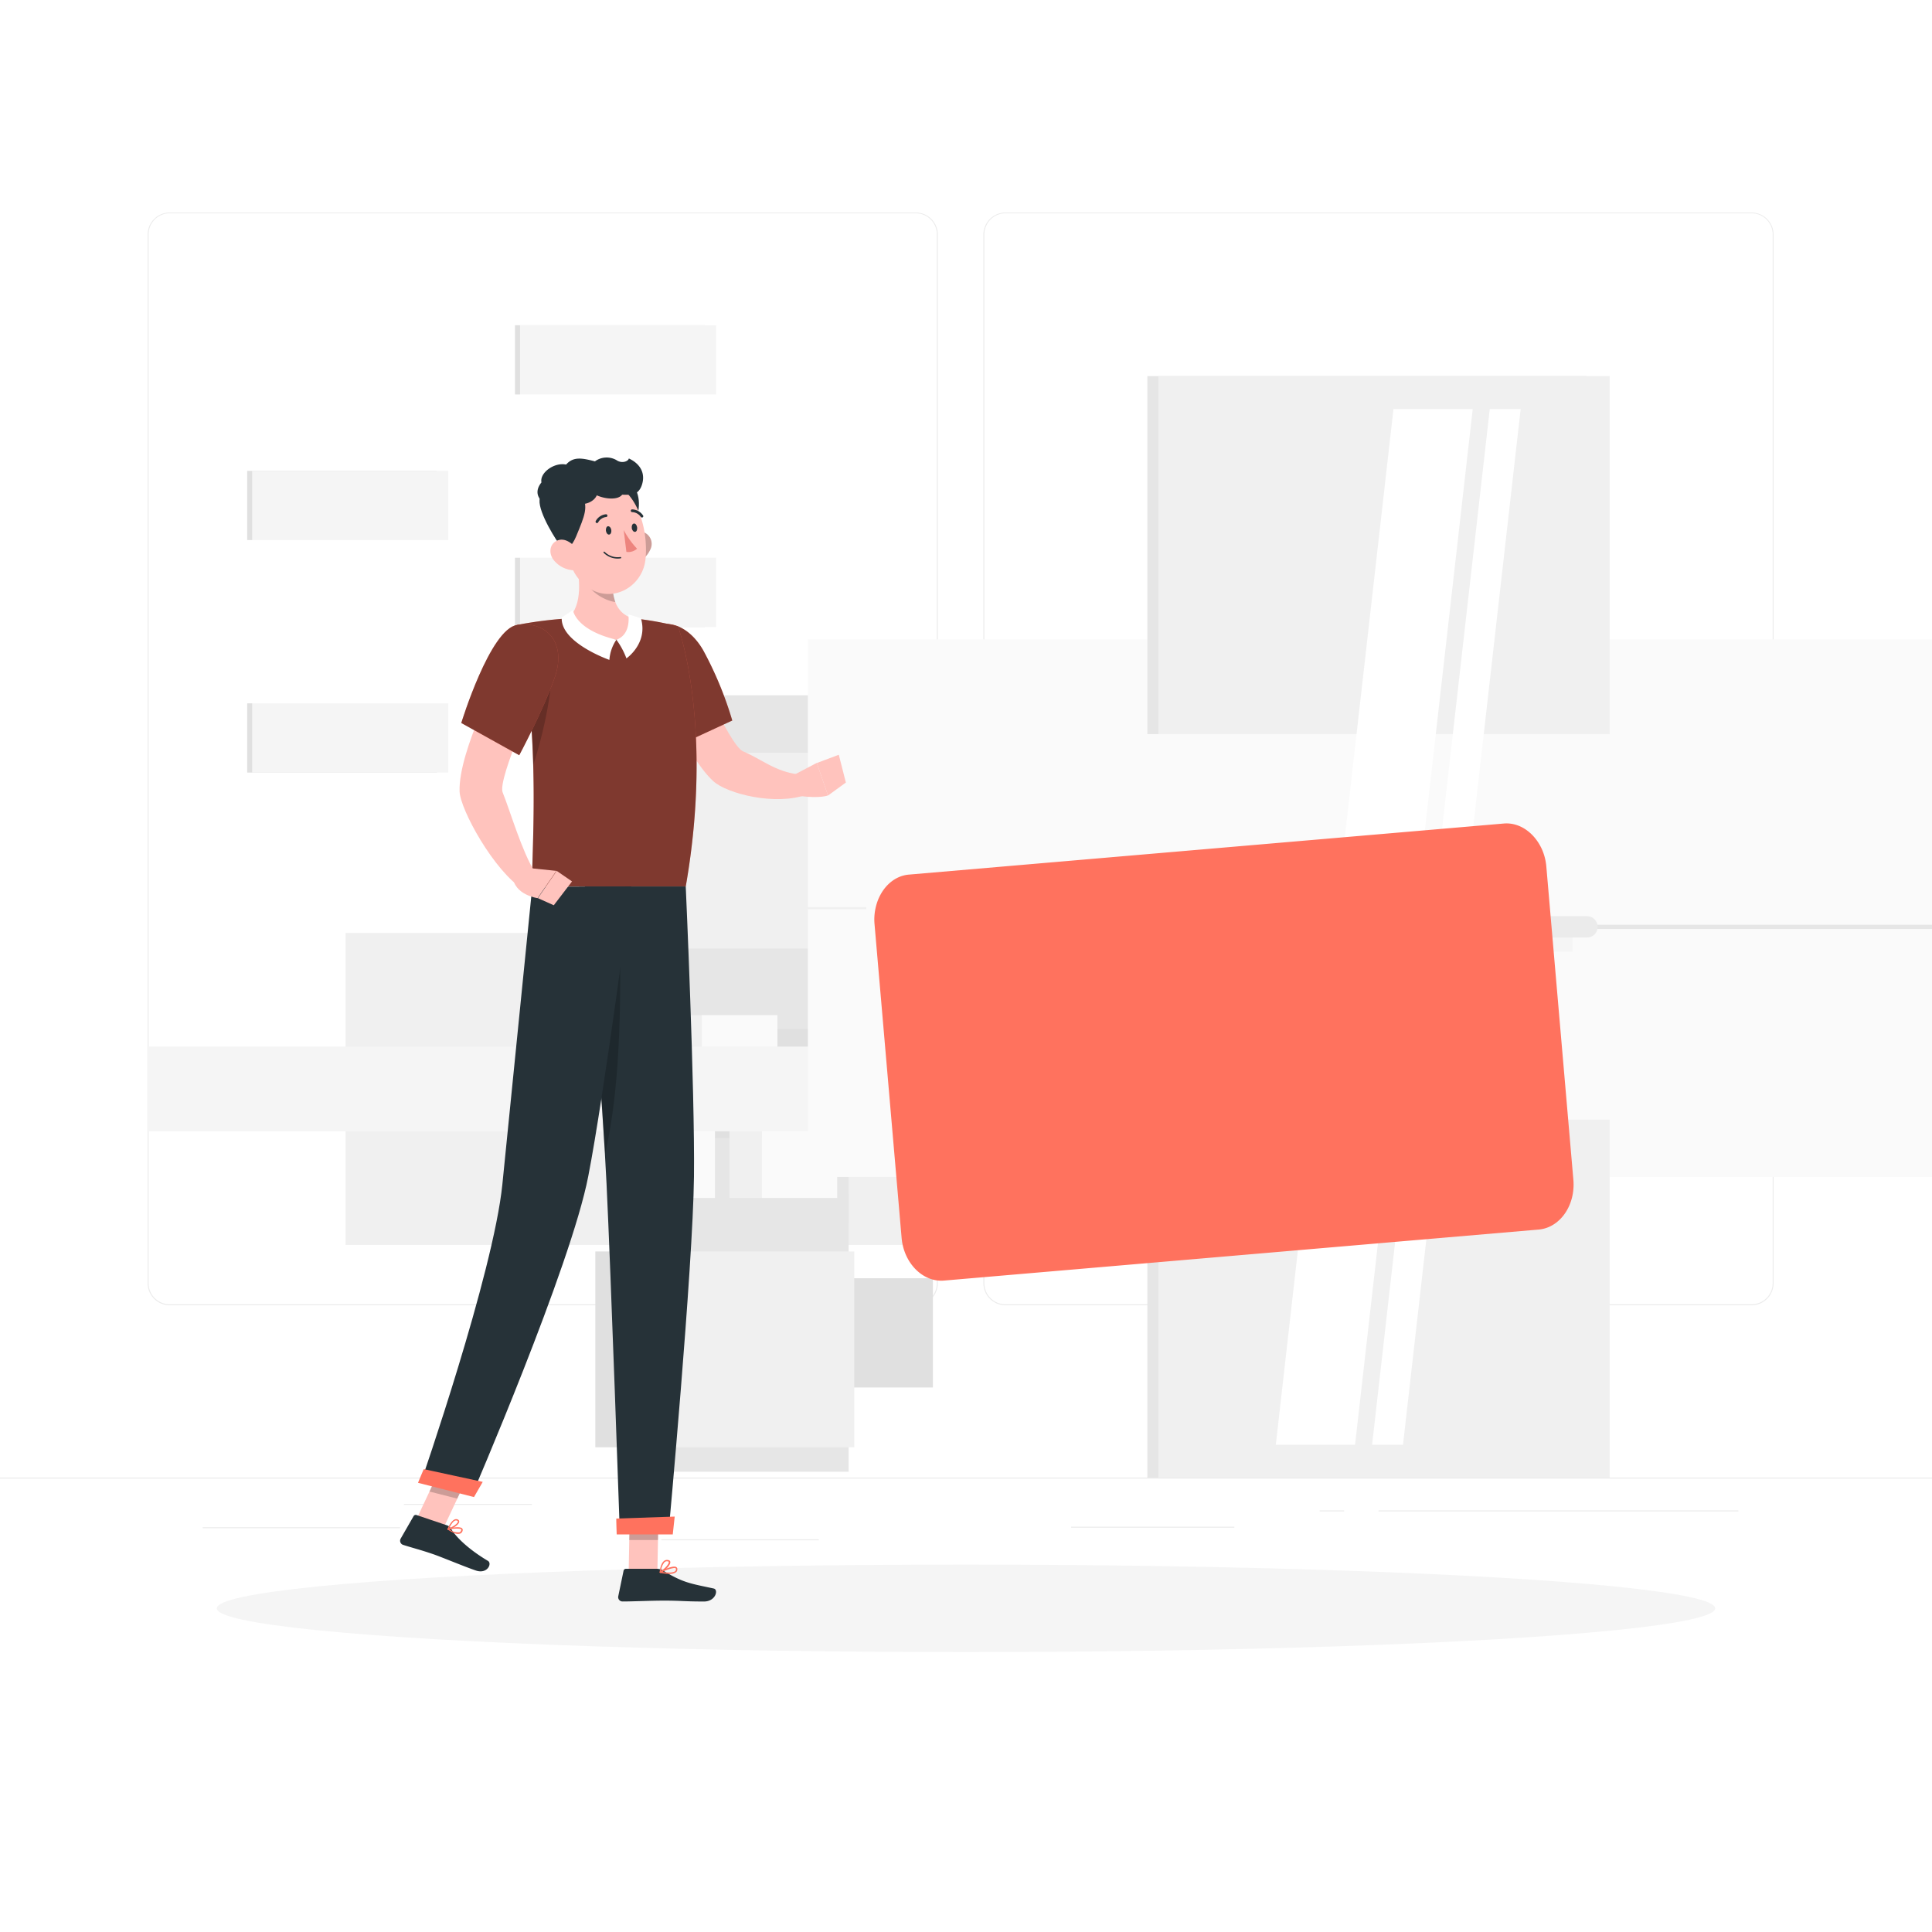 <svg xmlns="http://www.w3.org/2000/svg" xmlns:xlink="http://www.w3.org/1999/xlink" xmlns:svgjs="http://svgjs.com/svgjs" class="animated" id="freepik_stories-new-message" viewBox="0 0 500 500"><style>svg#freepik_stories-new-message:not(.animated) .animable {opacity: 0;}svg#freepik_stories-new-message.animated #eli77ng051ui {animation: 1.1s 1 forwards cubic-bezier(.36,-0.01,.5,1.38) slideUp;animation-delay: 0s;}svg#freepik_stories-new-message.animated #el4ltn43e16tk {animation: 1.1s 1 forwards cubic-bezier(.36,-0.01,.5,1.38) slideUp;animation-delay: 0.044s;opacity: 0}svg#freepik_stories-new-message.animated #elmst3018gho {animation: 1.1s 1 forwards cubic-bezier(.36,-0.01,.5,1.38) slideUp;animation-delay: 0.088s;opacity: 0}svg#freepik_stories-new-message.animated #elbyy3wa41hy {animation: 1.1s 1 forwards cubic-bezier(.36,-0.01,.5,1.38) slideUp;animation-delay: 0.132s;opacity: 0}svg#freepik_stories-new-message.animated #elbftupndisxd {animation: 1.1s 1 forwards cubic-bezier(.36,-0.01,.5,1.38) slideUp;animation-delay: 0.176s;opacity: 0}svg#freepik_stories-new-message.animated #el737wpci13ht {animation: 1.1s 1 forwards cubic-bezier(.36,-0.01,.5,1.38) slideUp;animation-delay: 0.22s;opacity: 0}svg#freepik_stories-new-message.animated #elm31zr4p6xd9 {animation: 1.1s 1 forwards cubic-bezier(.36,-0.01,.5,1.38) slideUp;animation-delay: 0.264s;opacity: 0}svg#freepik_stories-new-message.animated #ellil7ojd95k {animation: 1.1s 1 forwards cubic-bezier(.36,-0.01,.5,1.38) slideUp;animation-delay: 0.308s;opacity: 0}svg#freepik_stories-new-message.animated #elwadqnuo2p4 {animation: 1.1s 1 forwards cubic-bezier(.36,-0.01,.5,1.38) slideUp;animation-delay: 0.352s;opacity: 0}svg#freepik_stories-new-message.animated #elzvt8ycj2gw {animation: 1.1s 1 forwards cubic-bezier(.36,-0.01,.5,1.38) slideUp;animation-delay: 0.396s;opacity: 0}svg#freepik_stories-new-message.animated #el2bscpqjwn7 {animation: 1.1s 1 forwards cubic-bezier(.36,-0.01,.5,1.38) slideUp;animation-delay: 0.44s;opacity: 0}svg#freepik_stories-new-message.animated #elrdygu5bcjj {animation: 1.1s 1 forwards cubic-bezier(.36,-0.01,.5,1.38) slideUp;animation-delay: 0.484s;opacity: 0}svg#freepik_stories-new-message.animated #el7r6vvptkvcu {animation: 1.1s 1 forwards cubic-bezier(.36,-0.01,.5,1.38) slideUp;animation-delay: 0.528s;opacity: 0}svg#freepik_stories-new-message.animated #elqbms8rjgtyq {animation: 1.1s 1 forwards cubic-bezier(.36,-0.01,.5,1.38) slideUp;animation-delay: 0.572s;opacity: 0}svg#freepik_stories-new-message.animated #elz9y4etii2am {animation: 1.1s 1 forwards cubic-bezier(.36,-0.01,.5,1.38) slideUp;animation-delay: 0.616s;opacity: 0}svg#freepik_stories-new-message.animated #el51uoambpn39 {animation: 1.1s 1 forwards cubic-bezier(.36,-0.01,.5,1.38) slideUp;animation-delay: 0.66s;opacity: 0}svg#freepik_stories-new-message.animated #el9mx0f6fszxe {animation: 1.1s 1 forwards cubic-bezier(.36,-0.01,.5,1.38) slideUp;animation-delay: 0.704s;opacity: 0}svg#freepik_stories-new-message.animated #elhwx74b9zjzs {animation: 1.1s 1 forwards cubic-bezier(.36,-0.01,.5,1.38) slideUp;animation-delay: 0.748s;opacity: 0}svg#freepik_stories-new-message.animated #elrcalrl482r9 {animation: 1.1s 1 forwards cubic-bezier(.36,-0.01,.5,1.38) slideUp;animation-delay: 0.792s;opacity: 0}svg#freepik_stories-new-message.animated #el24bdw52yalm {animation: 1.1s 1 forwards cubic-bezier(.36,-0.01,.5,1.38) slideUp;animation-delay: 0.836s;opacity: 0}svg#freepik_stories-new-message.animated #eldahkj9mh1h5 {animation: 1.1s 1 forwards cubic-bezier(.36,-0.01,.5,1.38) slideUp;animation-delay: 0.88s;opacity: 0}svg#freepik_stories-new-message.animated #eld4tvyjgpnft {animation: 1.1s 1 forwards cubic-bezier(.36,-0.01,.5,1.38) slideUp;animation-delay: 0.924s;opacity: 0}svg#freepik_stories-new-message.animated #el4i7fbv4aoqk {animation: 1.1s 1 forwards cubic-bezier(.36,-0.01,.5,1.38) slideUp;animation-delay: 0.968s;opacity: 0}svg#freepik_stories-new-message.animated #elwe21s2lyxb8 {animation: 1.1s 1 forwards cubic-bezier(.36,-0.01,.5,1.38) slideUp;animation-delay: 1.012s;opacity: 0}svg#freepik_stories-new-message.animated #el2f435bqvulu {animation: 1.1s 1 forwards cubic-bezier(.36,-0.01,.5,1.38) slideUp;animation-delay: 1.056s;opacity: 0}svg#freepik_stories-new-message.animated #freepik--Message--inject-2 {animation: 1.1s 1 forwards cubic-bezier(.36,-0.01,.5,1.38) slideUp,3s Infinite  linear wind;animation-delay: 0s,1.1s;}            @keyframes slideUp {                0% {                    opacity: 0;                    transform: translateY(30px);                }                100% {                    opacity: 1;                    transform: inherit;                }            }                    @keyframes wind {                0% {                    transform: rotate( 0deg );                }                25% {                    transform: rotate( 1deg );                }                75% {                    transform: rotate( -1deg );                }            }        </style><g id="freepik--background-complete--inject-2" class="animable" style="transform-origin: 250px 226.81px;"><rect y="382.4" width="500" height="0.25" style="fill: rgb(235, 235, 235); transform-origin: 250px 382.525px;" id="el3lj1cw04h57" class="animable"></rect><rect x="104.54" y="389.21" width="33.12" height="0.25" style="fill: rgb(235, 235, 235); transform-origin: 121.1px 389.335px;" id="eltj8j4dmjlor" class="animable"></rect><rect x="171.14" y="398.37" width="40.75" height="0.25" style="fill: rgb(235, 235, 235); transform-origin: 191.515px 398.495px;" id="elhbearwyigj" class="animable"></rect><rect x="52.46" y="395.24" width="51.08" height="0.25" style="fill: rgb(235, 235, 235); transform-origin: 78px 395.365px;" id="eloxb0fphbhmt" class="animable"></rect><rect x="356.76" y="390.89" width="93.14" height="0.25" style="fill: rgb(235, 235, 235); transform-origin: 403.33px 391.015px;" id="el812wy49rwv6" class="animable"></rect><rect x="341.53" y="390.89" width="6.33" height="0.25" style="fill: rgb(235, 235, 235); transform-origin: 344.695px 391.015px;" id="elqfclutgzm9j" class="animable"></rect><rect x="277.21" y="395.11" width="42.23" height="0.25" style="fill: rgb(235, 235, 235); transform-origin: 298.325px 395.235px;" id="elitusg1ta9bs" class="animable"></rect><path d="M237,337.8H43.91a5.71,5.71,0,0,1-5.7-5.71V60.66A5.71,5.71,0,0,1,43.91,55H237a5.71,5.71,0,0,1,5.71,5.71V332.09A5.71,5.71,0,0,1,237,337.8ZM43.91,55.2a5.46,5.46,0,0,0-5.45,5.46V332.09a5.46,5.46,0,0,0,5.45,5.46H237a5.47,5.47,0,0,0,5.46-5.46V60.66A5.47,5.47,0,0,0,237,55.2Z" style="fill: rgb(235, 235, 235); transform-origin: 140.46px 196.4px;" id="elcxw1oj8c0ct" class="animable"></path><path d="M453.31,337.8H260.21a5.72,5.72,0,0,1-5.71-5.71V60.66A5.72,5.72,0,0,1,260.21,55h193.1A5.71,5.71,0,0,1,459,60.66V332.09A5.71,5.71,0,0,1,453.31,337.8ZM260.21,55.2a5.47,5.47,0,0,0-5.46,5.46V332.09a5.47,5.47,0,0,0,5.46,5.46h193.1a5.47,5.47,0,0,0,5.46-5.46V60.66a5.47,5.47,0,0,0-5.46-5.46Z" style="fill: rgb(235, 235, 235); transform-origin: 356.75px 196.4px;" id="eli9tp8ahumws" class="animable"></path><g id="elq2l6n1ednb"><rect x="89.43" y="241.44" width="201.18" height="80.75" style="fill: rgb(240, 240, 240); transform-origin: 190.02px 281.815px; transform: rotate(90deg);" class="animable"></rect></g><g id="elwhk0ciit58"><rect x="160.41" y="179.94" width="59.22" height="71.88" style="fill: rgb(230, 230, 230); transform-origin: 190.02px 215.88px; transform: rotate(90deg);" class="animable"></rect></g><g id="elz9a3gztd01e"><rect x="160.41" y="244.47" width="59.22" height="71.88" style="fill: rgb(230, 230, 230); transform-origin: 190.02px 280.41px; transform: rotate(90deg);" class="animable"></rect></g><g id="el43xbtsqzpym"><rect x="160.41" y="309.01" width="59.22" height="71.88" style="fill: rgb(230, 230, 230); transform-origin: 190.02px 344.95px; transform: rotate(90deg);" class="animable"></rect></g><g id="el02gbyuc53vqo"><rect x="182.21" y="201.74" width="59.22" height="28.27" style="fill: rgb(224, 224, 224); transform-origin: 211.82px 215.875px; transform: rotate(90deg);" class="animable"></rect></g><g id="eln5kbsgaioc"><rect x="182.21" y="266.28" width="59.22" height="28.27" style="fill: rgb(224, 224, 224); transform-origin: 211.82px 280.415px; transform: rotate(90deg);" class="animable"></rect></g><rect x="165.44" y="286.37" width="19.59" height="23.66" style="fill: rgb(250, 250, 250); transform-origin: 175.235px 298.2px;" id="elqvhftk7anw" class="animable"></rect><g id="el3lenk5dnf5n"><rect x="157.17" y="286.37" width="8.27" height="23.66" style="fill: rgb(240, 240, 240); transform-origin: 161.305px 298.2px; transform: rotate(180deg);" class="animable"></rect></g><rect x="197.08" y="286.37" width="19.59" height="23.66" style="fill: rgb(250, 250, 250); transform-origin: 206.875px 298.2px;" id="elby3nhb76sy" class="animable"></rect><g id="elux23i8iam3"><rect x="188.81" y="286.37" width="8.27" height="23.66" style="fill: rgb(240, 240, 240); transform-origin: 192.945px 298.2px; transform: rotate(180deg);" class="animable"></rect></g><rect x="181.61" y="262.71" width="19.59" height="23.66" style="fill: rgb(250, 250, 250); transform-origin: 191.405px 274.54px;" id="elh2l6r54gvfq" class="animable"></rect><g id="elfo5um2mkqxr"><rect x="173.34" y="262.71" width="8.27" height="23.66" style="fill: rgb(240, 240, 240); transform-origin: 177.475px 274.54px; transform: rotate(180deg);" class="animable"></rect></g><g id="el5ck8b6x149i"><rect x="182.21" y="330.81" width="59.22" height="28.27" style="fill: rgb(224, 224, 224); transform-origin: 211.82px 344.945px; transform: rotate(90deg);" class="animable"></rect></g><g id="elzwwlmaahq5s"><rect x="38.09" y="270.85" width="201.18" height="21.93" style="fill: rgb(245, 245, 245); transform-origin: 138.68px 281.815px; transform: rotate(90deg);" class="animable"></rect></g><rect x="162.71" y="323.88" width="58.37" height="50.68" style="fill: rgb(240, 240, 240); transform-origin: 191.895px 349.22px;" id="el1ybmk4mt05t" class="animable"></rect><g id="elui99sci5dxc"><rect x="154.07" y="323.88" width="8.64" height="50.68" style="fill: rgb(224, 224, 224); transform-origin: 158.39px 349.22px; transform: rotate(180deg);" class="animable"></rect></g><rect x="162.71" y="194.81" width="58.37" height="50.68" style="fill: rgb(240, 240, 240); transform-origin: 191.895px 220.15px;" id="elyyz74ahj8q" class="animable"></rect><g id="elasqei9q7dsd"><rect x="154.07" y="194.81" width="8.64" height="50.68" style="fill: rgb(224, 224, 224); transform-origin: 158.39px 220.15px; transform: rotate(180deg);" class="animable"></rect></g><g id="eln9xp8yqxd9"><rect x="209.08" y="165.47" width="294.73" height="139.12" style="fill: rgb(250, 250, 250); transform-origin: 356.445px 235.03px; transform: rotate(90deg);" class="animable"></rect></g><g id="ellibkc3qia3i"><rect x="139.26" y="234.77" width="294.73" height="0.52" style="fill: rgb(240, 240, 240); transform-origin: 286.625px 235.03px; transform: rotate(90deg);" class="animable"></rect></g><rect x="296.94" y="97.34" width="113.56" height="285.06" style="fill: rgb(230, 230, 230); transform-origin: 353.72px 239.87px;" id="elfxor8gn2z1j" class="animable"></rect><rect x="299.78" y="97.34" width="116.8" height="285.06" style="fill: rgb(240, 240, 240); transform-origin: 358.18px 239.87px;" id="elj1mnhnf4dlm" class="animable"></rect><polygon points="408.07 242.24 408.07 245.83 411.66 242.24 408.07 242.24" style="fill: rgb(224, 224, 224); transform-origin: 409.865px 244.035px;" id="el3g47t8ewl1m" class="animable"></polygon><g id="elj6idyh21njh"><rect x="224.17" y="189.98" width="268.03" height="99.78" style="fill: rgb(250, 250, 250); transform-origin: 358.185px 239.87px; transform: rotate(90deg);" class="animable"></rect></g><path d="M389.52,240.78a2.76,2.76,0,1,0,0,5.52H407v-5.52Z" style="fill: rgb(245, 245, 245); transform-origin: 396.88px 243.54px;" id="eljge3sxbryh" class="animable"></path><polygon points="330.18 373.89 360.63 105.86 381.14 105.86 350.69 373.89 330.18 373.89" style="fill: rgb(255, 255, 255); transform-origin: 355.66px 239.875px;" id="eleg94cizn3o9" class="animable"></polygon><polygon points="355.1 373.89 385.55 105.86 393.55 105.86 363.1 373.89 355.1 373.89" style="fill: rgb(255, 255, 255); transform-origin: 374.325px 239.875px;" id="el466vq6cd1ei" class="animable"></polygon><g id="eljj8kqcmqm6c"><rect x="273.51" y="239.33" width="268.03" height="1.08" style="fill: rgb(230, 230, 230); transform-origin: 407.525px 239.87px; transform: rotate(90deg);" class="animable"></rect></g><path d="M410.71,242.63H393.24a2.77,2.77,0,0,1-2.76-2.76h0a2.77,2.77,0,0,1,2.76-2.76h17.47a2.76,2.76,0,0,1,2.76,2.76h0A2.76,2.76,0,0,1,410.71,242.63Z" style="fill: rgb(235, 235, 235); transform-origin: 401.975px 239.87px;" id="elgper9vcymx" class="animable"></path><rect x="63.97" y="121.85" width="49.09" height="78.09" style="fill: rgb(224, 224, 224); transform-origin: 88.515px 160.895px;" id="el1pj0q3w3vjn" class="animable"></rect><rect x="65.26" y="121.85" width="50.75" height="78.09" style="fill: rgb(245, 245, 245); transform-origin: 90.635px 160.895px;" id="el45qd5cyo6u" class="animable"></rect><g id="eltsyepzdjn0c"><rect x="57.29" y="139.77" width="66.7" height="42.25" style="fill: rgb(255, 255, 255); transform-origin: 90.64px 160.895px; transform: rotate(-90deg);" class="animable"></rect></g><rect x="133.28" y="84.17" width="49.09" height="78.09" style="fill: rgb(224, 224, 224); transform-origin: 157.825px 123.215px;" id="el3s208qd6wu8" class="animable"></rect><rect x="134.58" y="84.17" width="50.75" height="78.09" style="fill: rgb(245, 245, 245); transform-origin: 159.955px 123.215px;" id="elzbfjxe3g9ae" class="animable"></rect><g id="elpp64eyrbasl"><rect x="126.6" y="102.09" width="66.7" height="42.25" style="fill: rgb(255, 255, 255); transform-origin: 159.95px 123.215px; transform: rotate(-90deg);" class="animable"></rect></g></g><g id="freepik--Shadow--inject-2" class="animable" style="transform-origin: 250px 416.24px;"><ellipse id="freepik--path--inject-2" cx="250" cy="416.24" rx="193.89" ry="11.32" style="fill: rgb(245, 245, 245); transform-origin: 250px 416.24px;" class="animable"></ellipse></g><g id="freepik--Character--inject-2" class="animable" style="transform-origin: 161.229px 266.436px;"><path d="M163.63,125.23c2.15,2.85,2.41,6.35.1,12-1,2.32-2.3,4.59-5.2.7s-5.39-11-1-11.63S163.63,125.23,163.63,125.23Z" style="fill: rgb(38, 50, 56); transform-origin: 160.252px 132.631px;" id="el6k0v2w382v7" class="animable"></path><polygon points="162.7 406.89 170.13 406.89 170.45 389.68 163.02 389.68 162.7 406.89" style="fill: rgb(255, 195, 189); transform-origin: 166.575px 398.285px;" id="elnfyq3g9jy0j" class="animable"></polygon><polygon points="107.54 393.69 114.74 395.52 122.19 379.67 114.99 377.84 107.54 393.69" style="fill: rgb(255, 195, 189); transform-origin: 114.865px 386.68px;" id="el0hd5w4wu783e" class="animable"></polygon><path d="M115.7,394.76l-7.91-2.67a.63.63,0,0,0-.75.28l-3.35,5.83a1.12,1.12,0,0,0,.63,1.61c2.78.89,4.17,1.18,7.65,2.36,2.14.72,8.23,3.28,11.19,4.28s4.25-1.81,3.13-2.49c-5.05-3-8.34-6.21-9.59-8.37A1.86,1.86,0,0,0,115.7,394.76Z" style="fill: rgb(38, 50, 56); transform-origin: 115.119px 399.359px;" id="el5oksy4mmlv" class="animable"></path><path d="M170.06,406H162a.63.63,0,0,0-.62.5L160,413.14a1.12,1.12,0,0,0,1.11,1.32c2.92,0,7.15-.22,10.82-.22,4.31,0,5.21.23,10.25.23,3.05,0,3.82-3.08,2.54-3.36-5.85-1.27-7.77-1.41-12.87-4.5A3.52,3.52,0,0,0,170.06,406Z" style="fill: rgb(38, 50, 56); transform-origin: 172.647px 410.235px;" id="eltk4vo6pbuci" class="animable"></path><path d="M168.13,171.91l10.14-3.25s10.48,24.26,14,25.77c4.78,2,8.52,5.41,14.65,6,.83.95,2.19,4,2.06,5.14-8.23,3.1-20.91-.19-24.4-3.42C176.59,194.81,168.13,171.91,168.13,171.91Z" style="fill: rgb(255, 195, 189); transform-origin: 188.559px 187.736px;" id="elzxkknkkxugn" class="animable"></path><path d="M165.76,166.33c-2.85,6.5,8.6,27.14,8.6,27.14l15.15-7A93.76,93.76,0,0,0,182,168.31C177.24,160,168.89,159.19,165.76,166.33Z" style="fill: rgb(255, 114, 94); transform-origin: 177.407px 177.475px;" id="elvj63o4f2jd9" class="animable"></path><g id="elcd5cqqydjf"><path d="M165.76,166.33c-2.85,6.5,8.6,27.14,8.6,27.14l15.15-7A93.76,93.76,0,0,0,182,168.31C177.24,160,168.89,159.19,165.76,166.33Z" style="opacity: 0.5; transform-origin: 177.407px 177.475px;" class="animable"></path></g><path d="M205.66,200.44l5.72-3,2.91,8.41s-1.87.83-7.21.17Z" style="fill: rgb(255, 195, 189); transform-origin: 209.975px 201.857px;" id="elnnueznqo4w" class="animable"></path><polygon points="217.08 195.33 218.91 202.52 214.29 205.88 211.38 197.47 217.08 195.33" style="fill: rgb(255, 195, 189); transform-origin: 215.145px 200.605px;" id="elgbkckilzxjf" class="animable"></polygon><g id="elz3t9du10nk"><polygon points="170.45 389.69 170.29 398.56 162.85 398.56 163.02 389.69 170.45 389.69" style="opacity: 0.2; transform-origin: 166.65px 394.125px;" class="animable"></polygon></g><g id="elziauvc14vjd"><polygon points="114.98 377.84 122.19 379.67 118.34 387.84 111.14 386.01 114.98 377.84" style="opacity: 0.2; transform-origin: 116.665px 382.84px;" class="animable"></polygon></g><path d="M175.47,162.11s9.32,25.53,2,67.31H137.75c-.43-6.1,2.68-38.95-3.91-67.69a102.12,102.12,0,0,1,13.26-1.68,146.31,146.31,0,0,1,16.89,0A76.15,76.15,0,0,1,175.47,162.11Z" style="fill: rgb(255, 114, 94); transform-origin: 157.058px 194.613px;" id="el315gyos6it8" class="animable"></path><g id="ele7ne7ajprvb"><path d="M175.47,162.11s9.32,25.53,2,67.31H137.75c-.43-6.1,2.68-38.95-3.91-67.69a102.12,102.12,0,0,1,13.26-1.68,146.31,146.31,0,0,1,16.89,0A76.15,76.15,0,0,1,175.47,162.11Z" style="opacity: 0.5; transform-origin: 157.058px 194.613px;" class="animable"></path></g><g id="elendhwc22prl"><path d="M142.65,168.83c.77,4.73-.44,16-4.63,29.12a190.39,190.39,0,0,0-3.56-33.36v-.06C137.07,164.27,141.9,164.39,142.65,168.83Z" style="opacity: 0.2; transform-origin: 138.664px 181.2px;" class="animable"></path></g><path d="M148.92,144.25c1.2,5.44,1.89,12.17-1.82,15.8,0,0,2.32,5.51,12.42,5.51,9.23,0,4.47-5.51,4.47-5.51-6.09-1.45-6-8.94-5-13.16Z" style="fill: rgb(255, 195, 189); transform-origin: 156.159px 154.905px;" id="ela0eenxxcel" class="animable"></path><path d="M159.52,165.56a10.6,10.6,0,0,0-1.81,5.22s-12.76-4.46-12.33-11c0,0,1.77-1.07,2.89-1.94C148.27,157.85,148.81,163,159.52,165.56Z" style="fill: rgb(255, 255, 255); transform-origin: 152.445px 164.31px;" id="el7q9y6neu6d9" class="animable"></path><path d="M159.52,165.56a20,20,0,0,1,2.6,4.83s5.64-3.88,3.76-10.34a21.86,21.86,0,0,0-3.27-1S163.47,164.17,159.52,165.56Z" style="fill: rgb(255, 255, 255); transform-origin: 162.892px 164.72px;" id="eltwfvzsd768" class="animable"></path><g id="el60dt1tz2dpa"><path d="M159,146.89a16.29,16.29,0,0,0,.25,8.92,9.64,9.64,0,0,1-2.72-.83c-3.46-1.61-5.21-4.14-7.05-7.91-.16-1-.34-1.9-.55-2.82Z" style="opacity: 0.2; transform-origin: 154.09px 150.03px;" class="animable"></path></g><path d="M168.27,142.28a6.76,6.76,0,0,1-3.92,3.55c-2.31.78-3.63-1.29-3.13-3.57.45-2,2.19-4.92,4.57-4.71A3.23,3.23,0,0,1,168.27,142.28Z" style="fill: rgb(255, 195, 189); transform-origin: 164.883px 141.768px;" id="elc0z81429glm" class="animable"></path><g id="elfgoibwrr90o"><path d="M168.27,142.28a6.76,6.76,0,0,1-3.92,3.55c-2.31.78-3.63-1.29-3.13-3.57.45-2,2.19-4.92,4.57-4.71A3.23,3.23,0,0,1,168.27,142.28Z" style="opacity: 0.2; transform-origin: 164.883px 141.768px;" class="animable"></path></g><path d="M145.54,136.45c1.36,7.31,1.79,11.66,5.92,15.05,6.22,5.11,14.77.8,15.59-6.74.74-6.78-1.6-17.6-9.07-19.79A9.84,9.84,0,0,0,145.54,136.45Z" style="fill: rgb(255, 195, 189); transform-origin: 156.252px 139.141px;" id="elpq1sceg5dld" class="animable"></path><path d="M150.6,128.09c1.68,3.14.8,5.19-1.52,10.78-1,2.32-2.58,4.79-5.2.7-2.47-3.86-6.24-11-3-11.78C145.21,126.81,150.6,128.09,150.6,128.09Z" style="fill: rgb(38, 50, 56); transform-origin: 145.548px 134.59px;" id="el7csd8gpbq62" class="animable"></path><path d="M148.49,130.14c3,1,5.38-.51,5.95-1.95,2.4,1.06,5.55,1.2,6.57-.16,2,0,4.14.36,5.1-2.5s-.23-5.43-3.37-6.88c-.07.64-1.7,1.47-3.23.41a5.11,5.11,0,0,0-5.54.34c-3.27-.85-5.58-1.32-7.46.83-3.11-.65-6.9,2.17-6.38,4.62-2.44,3-.08,5.49,2.42,5.92C143.05,132,147.83,131.41,148.49,130.14Z" style="fill: rgb(38, 50, 56); transform-origin: 152.769px 124.925px;" id="elcvwsvqnh9m" class="animable"></path><path d="M143.27,144.91a7.11,7.11,0,0,0,4.69,2.64c2.43.28,3.21-2,2.17-4.12-.94-1.91-3.34-4.34-5.6-3.65S141.85,143.09,143.27,144.91Z" style="fill: rgb(255, 195, 189); transform-origin: 146.514px 143.617px;" id="eli2fj5332vsk" class="animable"></path><path d="M151.37,229.42s.79,9.34,1.79,22c1.15,14.35,2.56,33,3.4,47.17,0,.08,0,.14,0,.2.16,2.69.3,5.22.41,7.53,1.13,23.15,3.45,90.52,3.45,90.52H173s6.33-68.75,6.6-92.31c.25-22.66-2.13-75.11-2.13-75.11Z" style="fill: rgb(38, 50, 56); transform-origin: 165.494px 313.13px;" id="el7mz7btsje4c" class="animable"></path><path d="M159.5,393c-.05,0,.1,4.11.1,4.11h14.51l.5-4.62Z" style="fill: rgb(255, 114, 94); transform-origin: 167.05px 394.8px;" id="elhqnbaa5ole6" class="animable"></path><g id="elxiczwh28wo"><path d="M153.16,251.42c1.15,14.35,2.56,33,3.4,47.17,0,.08,0,.14,0,.2,3.08-13.46,4.33-30.2,3.89-57.76Z" style="opacity: 0.2; transform-origin: 156.848px 269.91px;" class="animable"></path></g><path d="M163.39,229.42s-7,53.68-11.15,75c-4.5,23.29-30.16,82.65-30.16,82.65l-13.19-3.35s18.79-54.13,21.12-77.19c2.52-25,7.74-77.06,7.74-77.06Z" style="fill: rgb(38, 50, 56); transform-origin: 136.14px 308.245px;" id="el9ce7hce6kwo" class="animable"></path><path d="M109.68,380.21c-.05,0-1.5,3.54-1.5,3.54l14.49,3.69,2.26-3.93Z" style="fill: rgb(255, 114, 94); transform-origin: 116.555px 383.825px;" id="el6nvhc0t9q1" class="animable"></path><path d="M156.81,137.35c.08.6.45,1.05.84,1s.64-.56.56-1.16-.45-1-.83-1S156.74,136.75,156.81,137.35Z" style="fill: rgb(38, 50, 56); transform-origin: 157.512px 137.272px;" id="el3xrqpv505gi" class="animable"></path><path d="M163.5,136.65c.07.6.44,1,.83,1s.64-.56.56-1.16-.44-1.05-.83-1S163.42,136.05,163.5,136.65Z" style="fill: rgb(38, 50, 56); transform-origin: 164.195px 136.568px;" id="elcdseb0phyv7" class="animable"></path><path d="M161.41,137.17a22,22,0,0,0,3.46,4.83,3.35,3.35,0,0,1-2.76.83Z" style="fill: rgb(237, 132, 126); transform-origin: 163.14px 140.019px;" id="elhhl9xntdgwv" class="animable"></path><path d="M160.62,144.5a.19.19,0,0,0,.15-.2.18.18,0,0,0-.2-.15,4.76,4.76,0,0,1-4.09-1.34.19.19,0,0,0-.25,0,.18.18,0,0,0,0,.25A5.05,5.05,0,0,0,160.62,144.5Z" style="fill: rgb(38, 50, 56); transform-origin: 158.475px 143.663px;" id="ellazfgo1xte" class="animable"></path><path d="M154.53,135.37a.37.37,0,0,0,.26-.16,2.7,2.7,0,0,1,2.08-1.41.35.35,0,0,0,.33-.37.36.36,0,0,0-.37-.34,3.36,3.36,0,0,0-2.65,1.75.36.36,0,0,0,.13.48A.3.3,0,0,0,154.53,135.37Z" style="fill: rgb(38, 50, 56); transform-origin: 155.668px 134.232px;" id="eln344iy2daw" class="animable"></path><path d="M166.2,133.93a.35.35,0,0,0,.14-.06.34.34,0,0,0,.07-.49,3.54,3.54,0,0,0-2.83-1.55.34.34,0,0,0-.33.37.36.36,0,0,0,.37.34h0a2.81,2.81,0,0,1,2.23,1.25A.37.37,0,0,0,166.2,133.93Z" style="fill: rgb(38, 50, 56); transform-origin: 164.866px 132.882px;" id="elzgnga2mn73a" class="animable"></path><path d="M130,172.83l9.57,5.13s-10.9,23.61-9.48,27.12c1.93,4.78,5,15.34,8.3,20.54-.26,1.2-1.88,4-2.88,4.61-7.63-4.7-16.41-20.73-16.57-25.4C118.58,194.19,130,172.83,130,172.83Z" style="fill: rgb(255, 195, 189); transform-origin: 129.251px 201.53px;" id="elxl4gr4vnpf" class="animable"></path><path d="M133.84,161.73c-7,1-14.46,25.38-14.46,25.38l15,8.34s6.22-11.59,9.21-20.19C146.7,166.25,141.35,160.63,133.84,161.73Z" style="fill: rgb(255, 114, 94); transform-origin: 131.936px 178.522px;" id="elf6rs4ponnzc" class="animable"></path><g id="elw0i8xewo3g9"><path d="M133.84,161.73c-7,1-14.46,25.38-14.46,25.38l15,8.34s6.22-11.59,9.21-20.19C146.7,166.25,141.35,160.63,133.84,161.73Z" style="opacity: 0.5; transform-origin: 131.936px 178.522px;" class="animable"></path></g><path d="M117.64,396.79a2.21,2.21,0,0,0,1.46.1,1.06,1.06,0,0,0,.63-.78.58.58,0,0,0-.14-.57c-.65-.66-3.36,0-3.67,0a.17.17,0,0,0-.13.14.19.19,0,0,0,.09.18A8.49,8.49,0,0,0,117.64,396.79Zm1.5-1.11a.35.35,0,0,1,.2.11.22.22,0,0,1,0,.23.73.73,0,0,1-.42.54,3.58,3.58,0,0,1-2.54-.72A6.7,6.7,0,0,1,119.14,395.68Z" style="fill: rgb(255, 114, 94); transform-origin: 117.772px 396.108px;" id="elx50kccn7c4e" class="animable"></path><path d="M115.91,395.93H116c.85-.16,2.74-1.23,2.84-2.08a.59.59,0,0,0-.39-.62,1,1,0,0,0-.78,0c-1,.4-1.83,2.39-1.87,2.47a.19.19,0,0,0,0,.18A.16.16,0,0,0,115.91,395.93Zm2.32-2.4.07,0c.21.1.2.21.19.26,0,.49-1.32,1.37-2.21,1.67.27-.57.86-1.68,1.52-1.94A.64.64,0,0,1,118.23,393.53Z" style="fill: rgb(255, 114, 94); transform-origin: 117.31px 394.54px;" id="elqes4bo548e" class="animable"></path><path d="M173.19,407.32a2.79,2.79,0,0,0,1.79-.45,1,1,0,0,0,.31-.86.59.59,0,0,0-.3-.47c-.92-.5-3.87,1-4.2,1.19a.17.17,0,0,0-.09.18.18.18,0,0,0,.14.15A13.39,13.39,0,0,0,173.19,407.32Zm1.3-1.53a.75.75,0,0,1,.33.06.23.23,0,0,1,.12.19.65.65,0,0,1-.2.57c-.45.4-1.67.47-3.32.2A9.54,9.54,0,0,1,174.49,405.79Z" style="fill: rgb(255, 114, 94); transform-origin: 172.998px 406.385px;" id="elvvtlcdjlvro" class="animable"></path><path d="M170.88,407.06H171c.89-.41,2.62-2,2.47-2.85,0-.2-.19-.45-.67-.49a1.21,1.21,0,0,0-1,.3c-.93.77-1.08,2.77-1.08,2.86a.17.17,0,0,0,.07.16A.23.23,0,0,0,170.88,407.06Zm1.74-3h.1c.32,0,.34.15.35.19.09.51-1.08,1.77-2,2.32a4,4,0,0,1,.92-2.29A.93.93,0,0,1,172.62,404.05Z" style="fill: rgb(255, 114, 94); transform-origin: 172.099px 405.383px;" id="elw1ys4piva7" class="animable"></path><path d="M137,224.66l7,.72-4.87,7.06s-6.14-.83-6.43-5.69Z" style="fill: rgb(255, 195, 189); transform-origin: 138.35px 228.55px;" id="el8nawabzeo9l" class="animable"></path><polygon points="148.04 228.11 143.32 234.28 139.2 232.44 144.07 225.38 148.04 228.11" style="fill: rgb(255, 195, 189); transform-origin: 143.62px 229.83px;" id="el8rm6iquy1dd" class="animable"></polygon></g><g id="freepik--Message--inject-2" class="animable animator-active" style="transform-origin: 317.775px 200.841px;"><path d="M400.19,224.27l7,81.08c.56,6.6-3.47,12.39-9,12.86l-153.86,13.2c-5.5.48-10.47-4.54-11-11.13l-7-81.09a13.62,13.62,0,0,1,.35-4.54c1.1-4.53,4.44-8,8.62-8.31l153.86-13.21c4.17-.36,8,2.45,9.91,6.71A13.88,13.88,0,0,1,400.19,224.27Z" style="fill: rgb(255, 114, 94); transform-origin: 316.758px 272.27px;" id="eli77ng051ui" class="animable"></path><g id="el4ltn43e16tk"><path d="M400.19,224.27l7,81.08c.56,6.6-3.47,12.39-9,12.86l-153.86,13.2c-5.5.48-10.47-4.54-11-11.13l-7-81.09a13.62,13.62,0,0,1,.35-4.54c1.1-4.53,4.44-8,8.62-8.31l153.86-13.21c4.17-.36,8,2.45,9.91,6.71A13.88,13.88,0,0,1,400.19,224.27Z" style="opacity: 0.1; transform-origin: 316.758px 272.27px;" class="animable"></path></g><g id="elmst3018gho"><rect x="417.6" y="272.08" width="1.1" height="3.68" style="fill: rgb(255, 114, 94); transform-origin: 418.15px 273.92px; transform: rotate(-6.89deg);" class="animable"></rect></g><g id="elbyy3wa41hy"><rect x="416.07" y="254.41" width="1.1" height="13.71" style="fill: rgb(255, 114, 94); transform-origin: 416.62px 261.265px; transform: rotate(-6.89deg);" class="animable"></rect></g><path d="M407.08,209.77l10.06,83.16c.81,6.76-3.13,12.86-8.77,13.54L250.58,325.56c-5.64.68-10.93-4.3-11.75-11.07l-10.06-83.15a14.34,14.34,0,0,1,.2-4.69c1-4.69,4.28-8.34,8.57-8.86l157.79-19.08c4.29-.52,8.37,2.23,10.44,6.55A14.31,14.31,0,0,1,407.08,209.77Z" style="fill: rgb(255, 114, 94); transform-origin: 322.955px 262.135px;" id="elbftupndisxd" class="animable"></path><g id="el737wpci13ht"><path d="M405.77,205.26,334.2,253.45A26.44,26.44,0,0,1,310,256.38l-81-29.73c1-4.69,4.28-8.34,8.57-8.86l157.79-19.08C399.62,198.19,403.7,200.94,405.77,205.26Z" style="opacity: 0.1; transform-origin: 317.385px 228.355px;" class="animable"></path></g><path d="M379.07,223.23l-20.56,13.84-6.73,4.54L334.2,253.45a26.34,26.34,0,0,1-23.61,3.14l-.63-.21-9.86-3.62-22.2-8.15-10.38-3.81-11.76-4.32-.85-20.79L253,169.49l90.33-3.67,34.43,26.09.36,8.87Z" style="fill: rgb(255, 114, 94); transform-origin: 316.035px 211.945px;" id="elm31zr4p6xd9" class="animable"></path><g id="ellil7ojd95k"><path d="M379.07,223.23l-20.56,13.84-6.73,4.54L334.2,253.45a26.34,26.34,0,0,1-23.61,3.14l-.63-.21-9.86-3.62-22.2-8.15-10.38-3.81-11.76-4.32-.85-20.79L253,169.49l90.33-3.67,34.43,26.09.36,8.87Z" style="fill: rgb(250, 250, 250); opacity: 0.7; transform-origin: 316.035px 211.945px;" class="animable"></path></g><g id="elwadqnuo2p4"><g style="opacity: 0.9; transform-origin: 316.76px 226.739px;" class="animable"><path d="M366.34,201.1l-100,4.06a2.14,2.14,0,0,1-2.22-2h0a2.14,2.14,0,0,1,2-2.21l100-4.06a2.14,2.14,0,0,1,2.22,2h0A2.13,2.13,0,0,1,366.34,201.1Z" style="fill: rgb(255, 255, 255); transform-origin: 316.23px 201.025px;" id="eltzoxy7r8fq" class="animable"></path><path d="M366.87,214.39l-100,4.06a2.14,2.14,0,0,1-2.22-2h0a2.15,2.15,0,0,1,2-2.22l100-4.06a2.15,2.15,0,0,1,2.22,2h0A2.16,2.16,0,0,1,366.87,214.39Z" style="fill: rgb(255, 255, 255); transform-origin: 316.76px 214.31px;" id="elo2nj4trcke" class="animable"></path><path d="M367.41,227.67l-100,4.06a2.14,2.14,0,0,1-2.22-2h0a2.13,2.13,0,0,1,2-2.21l100-4.06a2.13,2.13,0,0,1,2.21,2h0A2.13,2.13,0,0,1,367.41,227.67Z" style="fill: rgb(255, 255, 255); transform-origin: 317.295px 227.595px;" id="elaiqs283mdsv" class="animable"></path><path d="M358.51,237.07l-6.73,4.54-73.88,3-10.38-3.81a1.09,1.09,0,0,1,.26,0Z" style="fill: rgb(255, 255, 255); transform-origin: 313.015px 240.84px;" id="el9gefatktlkh" class="animable"></path><path d="M331.14,253.62v.08a2.14,2.14,0,0,1-2,2.14l-18.51.75-.63-.21-9.86-3.62,28.83-1.18A2.14,2.14,0,0,1,331.14,253.62Z" style="fill: rgb(255, 255, 255); transform-origin: 315.64px 254.085px;" id="eluye7b4o4v7k" class="animable"></path></g></g><g id="elzvt8ycj2gw"><polygon points="377.8 191.91 353.88 190.88 343.37 165.82 377.8 191.91" style="fill: rgb(38, 50, 56); opacity: 0.1; transform-origin: 360.585px 178.865px;" class="animable"></polygon></g><polygon points="377.8 191.91 354.59 187.94 343.37 165.82 377.8 191.91" style="fill: rgb(255, 114, 94); transform-origin: 360.585px 178.865px;" id="el2bscpqjwn7" class="animable"></polygon><path d="M423.81,94.93c0,20.34-22.29,40.33-25.63,40.33s-25.63-20-25.63-40.33c0-13.63,11.47-24.69,25.63-24.69S423.81,81.3,423.81,94.93Z" style="fill: rgb(255, 114, 94); transform-origin: 398.18px 102.75px;" id="elrdygu5bcjj" class="animable"></path><g id="el7r6vvptkvcu"><path d="M393.42,89.86c-4.64,5.09-10.94,6.91-14.07,4s-1.91-9.29,2.72-14.38,10.94-6.91,14.08-4.06S398.06,84.77,393.42,89.86Z" style="fill: rgb(255, 255, 255); opacity: 0.1; transform-origin: 387.752px 84.661px;" class="animable"></path></g><g id="elqbms8rjgtyq"><path d="M379.75,110.35c-.61-1.52-.45-3,.36-3.34s2,.64,2.57,2.16.45,3-.36,3.33S380.36,111.86,379.75,110.35Z" style="fill: rgb(255, 255, 255); opacity: 0.1; transform-origin: 381.206px 109.754px;" class="animable"></path></g><path d="M397.08,199.26a.42.42,0,0,1-.41-.41,6.26,6.26,0,0,1,1.16-3.77,5.93,5.93,0,0,0,0-6.68,6.71,6.71,0,0,1,0-7.54,5.91,5.91,0,0,0,0-6.67,6.69,6.69,0,0,1,0-7.53,5.91,5.91,0,0,0,0-6.67,6.69,6.69,0,0,1,0-7.53,5.91,5.91,0,0,0,0-6.67,6.69,6.69,0,0,1,0-7.53,5.5,5.5,0,0,0,1-3.33.42.42,0,0,1,.83,0,6.25,6.25,0,0,1-1.16,3.76,5.56,5.56,0,0,0-1,3.34,5.5,5.5,0,0,0,1,3.33,6.69,6.69,0,0,1,0,7.53,5.87,5.87,0,0,0,0,6.67,6.69,6.69,0,0,1,0,7.53,5.87,5.87,0,0,0,0,6.67,6.69,6.69,0,0,1,0,7.53,5.88,5.88,0,0,0,0,6.68,6.71,6.71,0,0,1,0,7.54,5.51,5.51,0,0,0-1,3.34A.41.41,0,0,1,397.08,199.26Z" style="fill: rgb(38, 50, 56); transform-origin: 398.165px 166.917px;" id="elz9y4etii2am" class="animable"></path><path d="M398.18,134.3c-.79,0-6,4.7-6,9.48H404.2C404.2,139,399,134.3,398.18,134.3Z" style="fill: rgb(255, 114, 94); transform-origin: 398.19px 139.04px;" id="el51uoambpn39" class="animable"></path><rect x="396.65" y="134.46" width="3.06" height="0.95" rx="0.35" style="fill: rgb(38, 50, 56); transform-origin: 398.18px 134.935px;" id="el9mx0f6fszxe" class="animable"></rect><path d="M263,113.94c0,20.33-22.29,40.32-25.63,40.32s-25.63-20-25.63-40.32c0-13.64,11.47-24.7,25.63-24.7S263,100.3,263,113.94Z" style="fill: rgb(38, 50, 56); transform-origin: 237.37px 121.75px;" id="elhwx74b9zjzs" class="animable"></path><g id="elrcalrl482r9"><ellipse cx="227.54" cy="104.52" rx="12.47" ry="7.67" style="fill: rgb(255, 255, 255); opacity: 0.1; transform-origin: 227.54px 104.52px; transform: rotate(-47.67deg);" class="animable"></ellipse></g><g id="el24bdw52yalm"><path d="M219.54,130.18c-.61-1.52-.45-3,.36-3.34s2,.64,2.57,2.16.45,3-.36,3.34S220.15,131.7,219.54,130.18Z" style="fill: rgb(255, 255, 255); opacity: 0.1; transform-origin: 220.996px 129.59px;" class="animable"></path></g><path d="M236.23,218.26a.41.41,0,0,1-.41-.41,6.26,6.26,0,0,1,1.16-3.77,5.93,5.93,0,0,0,0-6.68,6.71,6.71,0,0,1,0-7.54,5.5,5.5,0,0,0,1-3.33,5.56,5.56,0,0,0-1-3.34,6.69,6.69,0,0,1,0-7.53,5.5,5.5,0,0,0,1-3.33,5.56,5.56,0,0,0-1-3.34,6.69,6.69,0,0,1,0-7.53,5.9,5.9,0,0,0,0-6.66,6.69,6.69,0,0,1,0-7.53,5.56,5.56,0,0,0,1-3.34.42.42,0,0,1,.41-.41.41.41,0,0,1,.41.41,6.28,6.28,0,0,1-1.15,3.77,5.85,5.85,0,0,0,0,6.66,6.74,6.74,0,0,1,0,7.53,5.56,5.56,0,0,0-1,3.34,5.5,5.5,0,0,0,1,3.33,6.74,6.74,0,0,1,0,7.53,5.56,5.56,0,0,0-1,3.34,5.5,5.5,0,0,0,1,3.33,6.74,6.74,0,0,1,0,7.53,5.88,5.88,0,0,0,0,6.68,6.75,6.75,0,0,1,0,7.54,5.54,5.54,0,0,0-1,3.34A.41.41,0,0,1,236.23,218.26Z" style="fill: rgb(255, 114, 94); transform-origin: 237.31px 185.89px;" id="eldahkj9mh1h5" class="animable"></path><path d="M237.33,153.31c-.79,0-6,4.69-6,9.47h12C243.35,158,238.11,153.31,237.33,153.31Z" style="fill: rgb(38, 50, 56); transform-origin: 237.33px 158.045px;" id="eld4tvyjgpnft" class="animable"></path><rect x="235.8" y="153.46" width="3.06" height="0.95" rx="0.35" style="fill: rgb(255, 114, 94); transform-origin: 237.33px 153.935px;" id="el4i7fbv4aoqk" class="animable"></rect><g id="elwe21s2lyxb8"><circle cx="401.98" cy="206.84" r="14.89" style="fill: rgb(222, 87, 83); transform-origin: 401.98px 206.84px; transform: rotate(-42.56deg);" class="animable"></circle></g><path d="M404.94,199.67v15H400.8v-9.82a12.82,12.82,0,0,1-1.95,1.24,15.93,15.93,0,0,1-2.36.9v-3.35a9.93,9.93,0,0,0,3.25-1.62,6.7,6.7,0,0,0,1.81-2.33Z" style="fill: rgb(255, 255, 255); transform-origin: 400.715px 207.17px;" id="el2f435bqvulu" class="animable"></path></g><defs><filter id="active" height="200%"></filter><filter id="hover" height="200%"></filter></defs></svg>